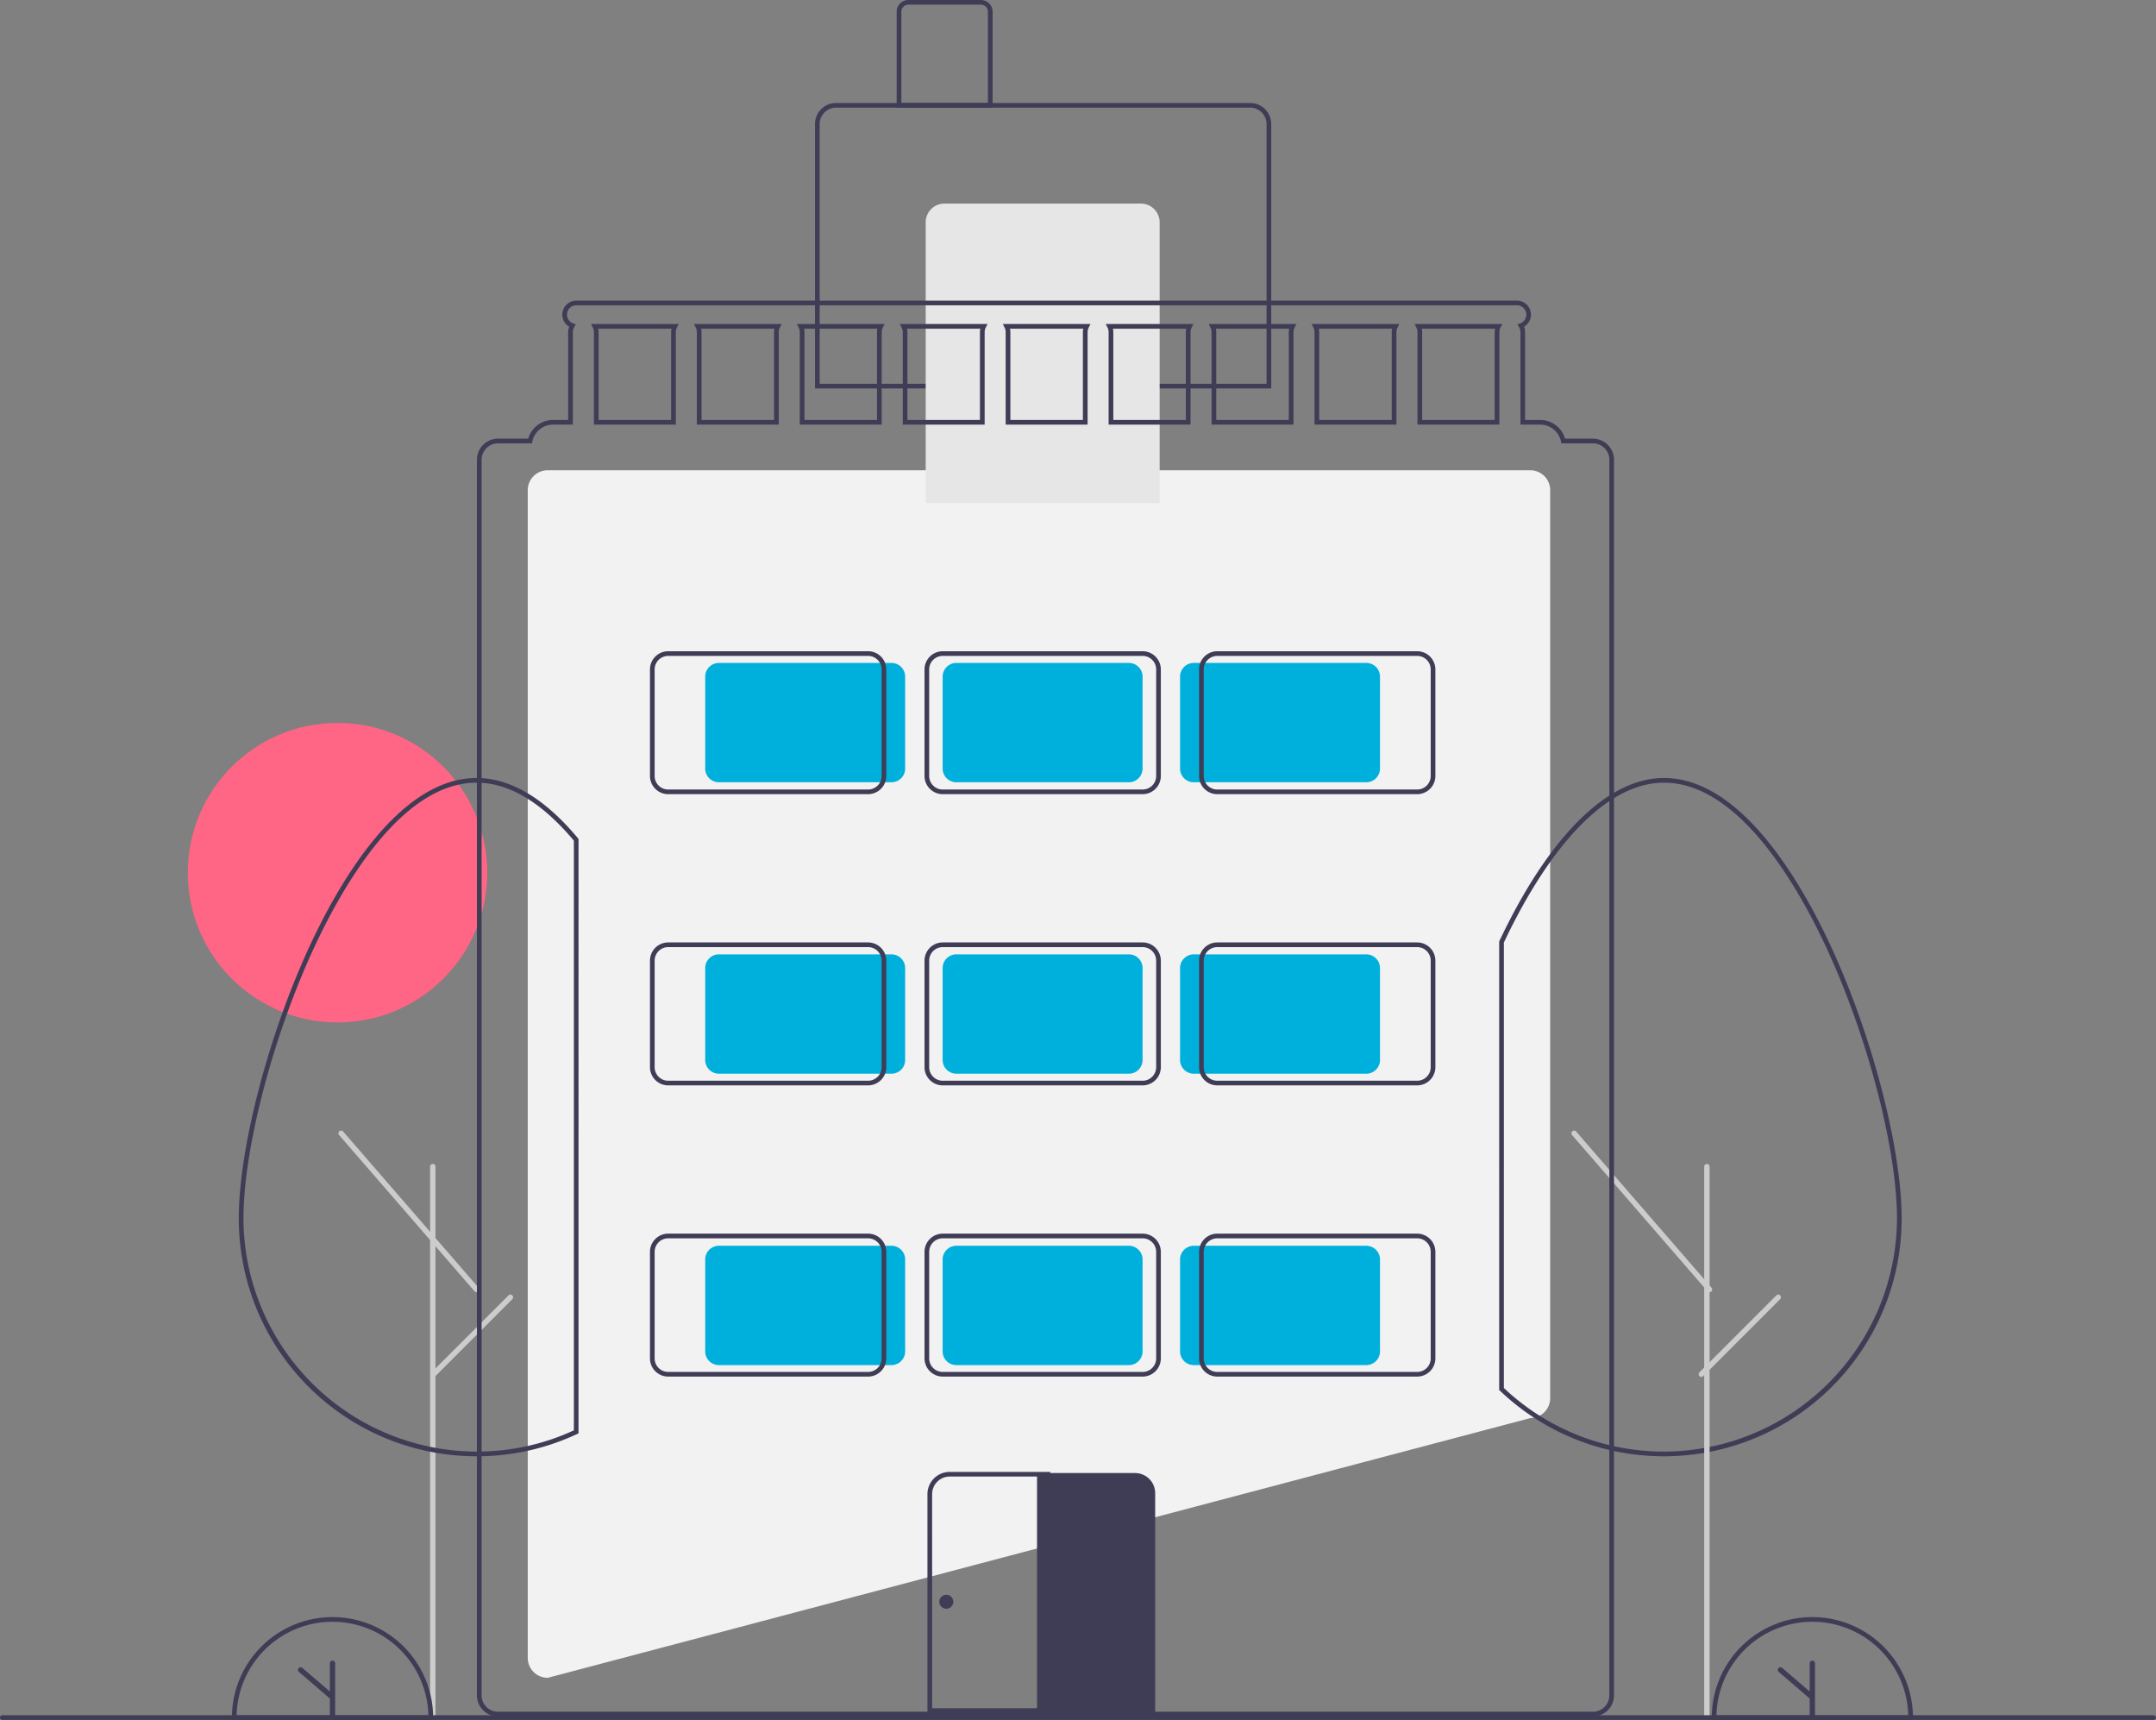 <svg id="undraw_building_re_xfcm_2_" data-name="undraw_building_re_xfcm (2)" xmlns="http://www.w3.org/2000/svg" width="572.645" height="456.762" viewBox="0 0 572.645 456.762">
  <rect x="0" y="0" width="572.645" height="456.762" fill="#808080" stroke="none"/>
  <circle id="Ellipse_148" data-name="Ellipse 148" cx="39.771" cy="39.771" r="39.771" transform="translate(49.883 191.967)" fill="#ff6584"/>
  <path id="Tracé_1604" data-name="Tracé 1604" d="M367.094,621.875h-.04a5.288,5.288,0,0,1-5.282-5.282V306.5a5.288,5.288,0,0,1,5.282-5.282h261a5.288,5.288,0,0,1,5.282,5.282V547.615a5.288,5.288,0,0,1-5.241,5.282Z" transform="translate(-221.598 -176.338)" fill="#f2f2f2"/>
  <path id="Tracé_1605" data-name="Tracé 1605" d="M606.95,184.533H485.772V114.311a5.6,5.6,0,0,1,5.593-5.593H601.357a5.6,5.6,0,0,1,5.593,5.593ZM487.015,183.29H605.707V114.311a4.355,4.355,0,0,0-4.35-4.35H491.365a4.355,4.355,0,0,0-4.35,4.35Z" transform="translate(-269.305 -81.375)" fill="#3f3d56"/>
  <path id="Tracé_1606" data-name="Tracé 1606" d="M443.243,87h52.2a4.971,4.971,0,0,1,4.971,4.971v74.571H438.272V91.971A4.971,4.971,0,0,1,443.243,87Z" transform="translate(-192.405 -32.936)" fill="#e6e6e6"/>
  <path id="Tracé_1607" data-name="Tracé 1607" d="M542.25,93.3H516.772V67.825a3.111,3.111,0,0,1,3.107-3.107h19.264a3.111,3.111,0,0,1,3.107,3.107Zm-24.236-1.243h22.993V67.825a1.866,1.866,0,0,0-1.864-1.864H519.879a1.866,1.866,0,0,0-1.864,1.864Z" transform="translate(-278.61 -64.718)" fill="#3f3d56"/>
  <path id="Tracé_1608" data-name="Tracé 1608" d="M868.026,603.833c-.248,0-.489,0-.737-.006a63.089,63.089,0,0,1-41.57-16.248q-.633-.576-1.256-1.168l-.192-.184v-119.1l.059-.126c.411-.872.829-1.732,1.246-2.591,12.926-26.243,28-40.693,42.45-40.693,20.836,0,37,28.582,44.774,45.619,10.816,23.691,18.37,53.048,18.37,71.39a63.122,63.122,0,0,1-62.422,63.1C868.516,603.833,868.268,603.833,868.026,603.833Zm-42.512-18.139c.344.325.692.646,1.04.963a61.851,61.851,0,0,0,40.758,15.927c.252.006.49,0,.731.006.225,0,.457,0,.682-.006a62.085,62.085,0,0,0,61.2-61.857c0-18.183-7.508-47.327-18.257-70.874-7.654-16.766-23.5-44.892-43.643-44.892-13.95,0-28.629,14.2-41.333,40-.394.811-.789,1.625-1.179,2.45Z" transform="translate(-426.08 -217.121)" fill="#3f3d56"/>
  <path id="Tracé_1609" data-name="Tracé 1609" d="M894.241,745.021a.715.715,0,0,1-.715-.715V598.352a.715.715,0,0,1,1.43,0V744.306a.715.715,0,0,1-.715.715Z" transform="translate(-440.881 -288.554)" fill="#ccc"/>
  <path id="Tracé_1610" data-name="Tracé 1610" d="M297.241,745.021a.715.715,0,0,1-.715-.715V598.352a.715.715,0,1,1,1.43,0V744.306a.715.715,0,0,1-.715.715Z" transform="translate(-182.291 -288.554)" fill="#ccc"/>
  <path id="Tracé_1611" data-name="Tracé 1611" d="M872.336,616.536a.713.713,0,0,1-.541-.246l-35.958-41.468a.715.715,0,1,1,1.081-.937l35.958,41.468a.715.715,0,0,1-.54,1.183Z" transform="translate(-418.28 -273.404)" fill="#ccc"/>
  <path id="Tracé_1612" data-name="Tracé 1612" d="M894.241,667.862a.715.715,0,0,1-.506-1.221l20.432-20.432a.715.715,0,0,1,1.011,1.011l-20.432,20.432A.712.712,0,0,1,894.241,667.862Z" transform="translate(-442.351 -302.234)" fill="#ccc"/>
  <path id="Tracé_1613" data-name="Tracé 1613" d="M968.565,818.624H915.119V818a26.723,26.723,0,0,1,53.446,0Zm-52.2-1.243h50.945a25.48,25.48,0,0,0-50.945,0Z" transform="translate(-460.472 -361.862)" fill="#3f3d56"/>
  <path id="Tracé_1614" data-name="Tracé 1614" d="M952.534,809.875a.706.706,0,0,0-.705.706v7.494l-7.3-6.266a.705.705,0,1,0-.919,1.071l8.219,7.055v4.4a.706.706,0,1,0,1.411,0V810.58a.705.705,0,0,0-.705-.705Z" transform="translate(-471.165 -368.901)" fill="#3f3d56"/>
  <path id="Tracé_1615" data-name="Tracé 1615" d="M247.565,818.624H194.119V818a26.723,26.723,0,0,1,53.446,0Zm-52.2-1.243h50.945a25.48,25.48,0,0,0-50.945,0Z" transform="translate(-132.524 -361.862)" fill="#3f3d56"/>
  <path id="Tracé_1616" data-name="Tracé 1616" d="M231.534,809.875a.706.706,0,0,0-.705.705v7.494l-7.3-6.266a.705.705,0,1,0-.919,1.071l8.219,7.055v4.4a.705.705,0,1,0,1.411,0V810.58a.706.706,0,0,0-.705-.705Z" transform="translate(-143.216 -368.901)" fill="#3f3d56"/>
  <path id="Tracé_1617" data-name="Tracé 1617" d="M260.211,603.833c-.248,0-.489,0-.737-.006a63.126,63.126,0,0,1-62.413-63.1c0-18.343,7.554-47.7,18.37-71.39,7.778-17.037,23.939-45.619,44.779-45.619,8.584,0,17.227,4.893,25.691,14.542.42.476.84.966,1.255,1.468l.142.172V597.735l-.35.17c-.418.2-.843.393-1.267.576a62.52,62.52,0,0,1-24.749,5.346C260.7,603.833,260.453,603.833,260.211,603.833Zm0-178.872c-20.145,0-35.994,28.126-43.649,44.892-10.75,23.546-18.258,52.69-18.258,70.874A62.091,62.091,0,0,0,259.5,602.584c.251.006.486.008.73.006.226,0,.457,0,.682-.006a61.307,61.307,0,0,0,24.274-5.242c.293-.127.584-.256.873-.39v-156.6c-.36-.432-.724-.854-1.087-1.267C276.751,429.711,268.421,424.961,260.211,424.961Z" transform="translate(-133.638 -217.121)" fill="#3f3d56"/>
  <path id="Tracé_1618" data-name="Tracé 1618" d="M276.336,616.536a.713.713,0,0,1-.541-.246l-35.958-41.468a.715.715,0,1,1,1.08-.937l35.958,41.468a.715.715,0,0,1-.54,1.183Z" transform="translate(-149.765 -273.404)" fill="#ccc"/>
  <path id="Tracé_1619" data-name="Tracé 1619" d="M298.241,667.862a.715.715,0,0,1-.505-1.221l20.432-20.432a.715.715,0,0,1,1.011,1.011l-20.432,20.432A.712.712,0,0,1,298.241,667.862Z" transform="translate(-183.097 -302.234)" fill="#ccc"/>
  <path id="Tracé_1620" data-name="Tracé 1620" d="M370.572,234.933l.46.907a2.749,2.749,0,0,1,.311,1.268v24.546h21.75V237.108a2.749,2.749,0,0,1,.311-1.268l.46-.907Zm21.278,2.175v23.3H372.586v-23.3a3.9,3.9,0,0,0-.112-.932h19.488a3.9,3.9,0,0,0-.112.932Zm6.065-2.175.46.907a2.747,2.747,0,0,1,.311,1.268v24.546h21.75V237.108a2.749,2.749,0,0,1,.311-1.268l.46-.907Zm21.278,2.175v23.3H399.929v-23.3a3.9,3.9,0,0,0-.112-.932h19.488a3.9,3.9,0,0,0-.112.932Zm6.065-2.175.46.907a2.75,2.75,0,0,1,.311,1.268v24.546h21.75V237.108a2.749,2.749,0,0,1,.311-1.268l.46-.907Zm21.278,2.175v23.3H427.272v-23.3a3.9,3.9,0,0,0-.112-.932h19.488a3.9,3.9,0,0,0-.112.932Zm6.065-2.175.46.907a2.749,2.749,0,0,1,.311,1.268v24.546h21.75V237.108a2.749,2.749,0,0,1,.311-1.268l.46-.907Zm21.278,2.175v23.3H454.615v-23.3a3.9,3.9,0,0,0-.112-.932h19.488a3.9,3.9,0,0,0-.112.932Zm6.065-2.175.46.907a2.749,2.749,0,0,1,.311,1.268v24.546h21.75V237.108a2.749,2.749,0,0,1,.311-1.268l.46-.907Zm21.278,2.175v23.3H481.957v-23.3a3.9,3.9,0,0,0-.112-.932h19.488a3.9,3.9,0,0,0-.112.932Zm6.065-2.175.46.907a2.748,2.748,0,0,1,.311,1.268v24.546h21.75V237.108a2.748,2.748,0,0,1,.311-1.268l.46-.907Zm21.278,2.175v23.3H509.3v-23.3a3.9,3.9,0,0,0-.112-.932h19.488a3.9,3.9,0,0,0-.112.932Zm6.065-2.175.46.907a2.747,2.747,0,0,1,.311,1.268v24.546h21.75V237.108a2.749,2.749,0,0,1,.311-1.268l.46-.907Zm21.278,2.175v23.3H536.643v-23.3a3.9,3.9,0,0,0-.112-.932h19.488a3.9,3.9,0,0,0-.112.932Zm6.065-2.175.46.907a2.75,2.75,0,0,1,.311,1.268v24.546h21.75V237.108a2.749,2.749,0,0,1,.311-1.268l.46-.907Zm21.278,2.175v23.3H563.986v-23.3a3.9,3.9,0,0,0-.112-.932h19.488a3.9,3.9,0,0,0-.112.932Zm6.065-2.175.46.907a2.75,2.75,0,0,1,.311,1.268v24.546h21.75V237.108a2.749,2.749,0,0,1,.311-1.268l.46-.907Zm21.278,2.175v23.3H591.329v-23.3a3.9,3.9,0,0,0-.112-.932H610.7a3.9,3.9,0,0,0-.112.932Zm-21.278-2.175.46.907a2.75,2.75,0,0,1,.311,1.268v24.546h21.75V237.108a2.749,2.749,0,0,1,.311-1.268l.46-.907Zm21.278,2.175v23.3H591.329v-23.3a3.9,3.9,0,0,0-.112-.932H610.7a3.9,3.9,0,0,0-.112.932Zm-48.621-2.175.46.907a2.75,2.75,0,0,1,.311,1.268v24.546h21.75V237.108a2.749,2.749,0,0,1,.311-1.268l.46-.907Zm21.278,2.175v23.3H563.986v-23.3a3.9,3.9,0,0,0-.112-.932h19.488a3.9,3.9,0,0,0-.112.932Zm-48.621-2.175.46.907a2.747,2.747,0,0,1,.311,1.268v24.546h21.75V237.108a2.749,2.749,0,0,1,.311-1.268l.46-.907Zm21.278,2.175v23.3H536.643v-23.3a3.9,3.9,0,0,0-.112-.932h19.488a3.9,3.9,0,0,0-.112.932Zm-48.621-2.175.46.907a2.748,2.748,0,0,1,.311,1.268v24.546h21.75V237.108a2.748,2.748,0,0,1,.311-1.268l.46-.907Zm21.278,2.175v23.3H509.3v-23.3a3.9,3.9,0,0,0-.112-.932h19.488a3.9,3.9,0,0,0-.112.932Zm-48.621-2.175.46.907a2.749,2.749,0,0,1,.311,1.268v24.546h21.75V237.108a2.749,2.749,0,0,1,.311-1.268l.46-.907Zm21.278,2.175v23.3H481.957v-23.3a3.9,3.9,0,0,0-.112-.932h19.488a3.9,3.9,0,0,0-.112.932ZM452.6,234.933l.46.907a2.749,2.749,0,0,1,.311,1.268v24.546h21.75V237.108a2.749,2.749,0,0,1,.311-1.268l.46-.907Zm21.278,2.175v23.3H454.615v-23.3a3.9,3.9,0,0,0-.112-.932h19.488a3.9,3.9,0,0,0-.112.932Zm-48.621-2.175.46.907a2.75,2.75,0,0,1,.311,1.268v24.546h21.75V237.108a2.749,2.749,0,0,1,.311-1.268l.46-.907Zm21.278,2.175v23.3H427.272v-23.3a3.9,3.9,0,0,0-.112-.932h19.488a3.9,3.9,0,0,0-.112.932Zm-48.621-2.175.46.907a2.747,2.747,0,0,1,.311,1.268v24.546h21.75V237.108a2.749,2.749,0,0,1,.311-1.268l.46-.907Zm21.278,2.175v23.3H399.929v-23.3a3.9,3.9,0,0,0-.112-.932h19.488a3.9,3.9,0,0,0-.112.932Zm-48.621-2.175.46.907a2.749,2.749,0,0,1,.311,1.268v24.546h21.75V237.108a2.749,2.749,0,0,1,.311-1.268l.46-.907Zm21.278,2.175v23.3H372.586v-23.3a3.9,3.9,0,0,0-.112-.932h19.488a3.9,3.9,0,0,0-.112.932Zm197.465-2.175.46.907a2.75,2.75,0,0,1,.311,1.268v24.546h21.75V237.108a2.749,2.749,0,0,1,.311-1.268l.46-.907Zm21.278,2.175v23.3H591.329v-23.3a3.9,3.9,0,0,0-.112-.932H610.7a3.9,3.9,0,0,0-.112.932Zm-48.621-2.175.46.907a2.75,2.75,0,0,1,.311,1.268v24.546h21.75V237.108a2.749,2.749,0,0,1,.311-1.268l.46-.907Zm21.278,2.175v23.3H563.986v-23.3a3.9,3.9,0,0,0-.112-.932h19.488a3.9,3.9,0,0,0-.112.932Zm-48.621-2.175.46.907a2.747,2.747,0,0,1,.311,1.268v24.546h21.75V237.108a2.749,2.749,0,0,1,.311-1.268l.46-.907Zm21.278,2.175v23.3H536.643v-23.3a3.9,3.9,0,0,0-.112-.932h19.488a3.9,3.9,0,0,0-.112.932Zm-48.621-2.175.46.907a2.748,2.748,0,0,1,.311,1.268v24.546h21.75V237.108a2.748,2.748,0,0,1,.311-1.268l.46-.907Zm21.278,2.175v23.3H509.3v-23.3a3.9,3.9,0,0,0-.112-.932h19.488a3.9,3.9,0,0,0-.112.932Zm-48.621-2.175.46.907a2.749,2.749,0,0,1,.311,1.268v24.546h21.75V237.108a2.749,2.749,0,0,1,.311-1.268l.46-.907Zm21.278,2.175v23.3H481.957v-23.3a3.9,3.9,0,0,0-.112-.932h19.488a3.9,3.9,0,0,0-.112.932ZM452.6,234.933l.46.907a2.749,2.749,0,0,1,.311,1.268v24.546h21.75V237.108a2.749,2.749,0,0,1,.311-1.268l.46-.907Zm21.278,2.175v23.3H454.615v-23.3a3.9,3.9,0,0,0-.112-.932h19.488a3.9,3.9,0,0,0-.112.932Zm-48.621-2.175.46.907a2.75,2.75,0,0,1,.311,1.268v24.546h21.75V237.108a2.749,2.749,0,0,1,.311-1.268l.46-.907Zm21.278,2.175v23.3H427.272v-23.3a3.9,3.9,0,0,0-.112-.932h19.488a3.9,3.9,0,0,0-.112.932Zm-48.621-2.175.46.907a2.747,2.747,0,0,1,.311,1.268v24.546h21.75V237.108a2.749,2.749,0,0,1,.311-1.268l.46-.907Zm21.278,2.175v23.3H399.929v-23.3a3.9,3.9,0,0,0-.112-.932h19.488a3.9,3.9,0,0,0-.112.932Zm-48.621-2.175.46.907a2.749,2.749,0,0,1,.311,1.268v24.546h21.75V237.108a2.749,2.749,0,0,1,.311-1.268l.46-.907Zm21.278,2.175v23.3H372.586v-23.3a3.9,3.9,0,0,0-.112-.932h19.488a3.9,3.9,0,0,0-.112.932Zm197.465-2.175.46.907a2.75,2.75,0,0,1,.311,1.268v24.546h21.75V237.108a2.749,2.749,0,0,1,.311-1.268l.46-.907Zm21.278,2.175v23.3H591.329v-23.3a3.9,3.9,0,0,0-.112-.932H610.7a3.9,3.9,0,0,0-.112.932Zm-48.621-2.175.46.907a2.75,2.75,0,0,1,.311,1.268v24.546h21.75V237.108a2.749,2.749,0,0,1,.311-1.268l.46-.907Zm21.278,2.175v23.3H563.986v-23.3a3.9,3.9,0,0,0-.112-.932h19.488a3.9,3.9,0,0,0-.112.932Zm-48.621-2.175.46.907a2.747,2.747,0,0,1,.311,1.268v24.546h21.75V237.108a2.749,2.749,0,0,1,.311-1.268l.46-.907Zm21.278,2.175v23.3H536.643v-23.3a3.9,3.9,0,0,0-.112-.932h19.488a3.9,3.9,0,0,0-.112.932Zm-48.621-2.175.46.907a2.748,2.748,0,0,1,.311,1.268v24.546h21.75V237.108a2.748,2.748,0,0,1,.311-1.268l.46-.907Zm21.278,2.175v23.3H509.3v-23.3a3.9,3.9,0,0,0-.112-.932h19.488a3.9,3.9,0,0,0-.112.932Zm-48.621-2.175.46.907a2.749,2.749,0,0,1,.311,1.268v24.546h21.75V237.108a2.749,2.749,0,0,1,.311-1.268l.46-.907Zm21.278,2.175v23.3H481.957v-23.3a3.9,3.9,0,0,0-.112-.932h19.488a3.9,3.9,0,0,0-.112.932ZM452.6,234.933l.46.907a2.749,2.749,0,0,1,.311,1.268v24.546h21.75V237.108a2.749,2.749,0,0,1,.311-1.268l.46-.907Zm21.278,2.175v23.3H454.615v-23.3a3.9,3.9,0,0,0-.112-.932h19.488a3.9,3.9,0,0,0-.112.932Zm-48.621-2.175.46.907a2.75,2.75,0,0,1,.311,1.268v24.546h21.75V237.108a2.749,2.749,0,0,1,.311-1.268l.46-.907Zm21.278,2.175v23.3H427.272v-23.3a3.9,3.9,0,0,0-.112-.932h19.488a3.9,3.9,0,0,0-.112.932Zm-48.621-2.175.46.907a2.747,2.747,0,0,1,.311,1.268v24.546h21.75V237.108a2.749,2.749,0,0,1,.311-1.268l.46-.907Zm21.278,2.175v23.3H399.929v-23.3a3.9,3.9,0,0,0-.112-.932h19.488a3.9,3.9,0,0,0-.112.932Zm-48.621-2.175.46.907a2.749,2.749,0,0,1,.311,1.268v24.546h21.75V237.108a2.749,2.749,0,0,1,.311-1.268l.46-.907Zm21.278,2.175v23.3H372.586v-23.3a3.9,3.9,0,0,0-.112-.932h19.488a3.9,3.9,0,0,0-.112.932Zm197.465-2.175.46.907a2.75,2.75,0,0,1,.311,1.268v24.546h21.75V237.108a2.749,2.749,0,0,1,.311-1.268l.46-.907Zm21.278,2.175v23.3H591.329v-23.3a3.9,3.9,0,0,0-.112-.932H610.7a3.9,3.9,0,0,0-.112.932Zm-48.621-2.175.46.907a2.75,2.75,0,0,1,.311,1.268v24.546h21.75V237.108a2.749,2.749,0,0,1,.311-1.268l.46-.907Zm21.278,2.175v23.3H563.986v-23.3a3.9,3.9,0,0,0-.112-.932h19.488a3.9,3.9,0,0,0-.112.932Zm-48.621-2.175.46.907a2.747,2.747,0,0,1,.311,1.268v24.546h21.75V237.108a2.749,2.749,0,0,1,.311-1.268l.46-.907Zm21.278,2.175v23.3H536.643v-23.3a3.9,3.9,0,0,0-.112-.932h19.488a3.9,3.9,0,0,0-.112.932Zm-48.621-2.175.46.907a2.748,2.748,0,0,1,.311,1.268v24.546h21.75V237.108a2.748,2.748,0,0,1,.311-1.268l.46-.907Zm21.278,2.175v23.3H509.3v-23.3a3.9,3.9,0,0,0-.112-.932h19.488a3.9,3.9,0,0,0-.112.932Zm-48.621-2.175.46.907a2.749,2.749,0,0,1,.311,1.268v24.546h21.75V237.108a2.749,2.749,0,0,1,.311-1.268l.46-.907Zm21.278,2.175v23.3H481.957v-23.3a3.9,3.9,0,0,0-.112-.932h19.488a3.9,3.9,0,0,0-.112.932ZM452.6,234.933l.46.907a2.749,2.749,0,0,1,.311,1.268v24.546h21.75V237.108a2.749,2.749,0,0,1,.311-1.268l.46-.907Zm21.278,2.175v23.3H454.615v-23.3a3.9,3.9,0,0,0-.112-.932h19.488a3.9,3.9,0,0,0-.112.932Zm-48.621-2.175.46.907a2.75,2.75,0,0,1,.311,1.268v24.546h21.75V237.108a2.749,2.749,0,0,1,.311-1.268l.46-.907Zm21.278,2.175v23.3H427.272v-23.3a3.9,3.9,0,0,0-.112-.932h19.488a3.9,3.9,0,0,0-.112.932Zm-48.621-2.175.46.907a2.747,2.747,0,0,1,.311,1.268v24.546h21.75V237.108a2.749,2.749,0,0,1,.311-1.268l.46-.907Zm21.278,2.175v23.3H399.929v-23.3a3.9,3.9,0,0,0-.112-.932h19.488a3.9,3.9,0,0,0-.112.932Zm-48.621-2.175.46.907a2.749,2.749,0,0,1,.311,1.268v24.546h21.75V237.108a2.749,2.749,0,0,1,.311-1.268l.46-.907Zm21.278,2.175v23.3H372.586v-23.3a3.9,3.9,0,0,0-.112-.932h19.488a3.9,3.9,0,0,0-.112.932Zm197.465-2.175.46.907a2.75,2.75,0,0,1,.311,1.268v24.546h21.75V237.108a2.749,2.749,0,0,1,.311-1.268l.46-.907Zm21.278,2.175v23.3H591.329v-23.3a3.9,3.9,0,0,0-.112-.932H610.7a3.9,3.9,0,0,0-.112.932Zm-48.161-1.268a2.75,2.75,0,0,1,.311,1.268v24.546h21.75V237.108a2.749,2.749,0,0,1,.311-1.268l.46-.907H561.972Zm20.93.336a3.9,3.9,0,0,0-.112.932v23.3H563.986v-23.3a3.9,3.9,0,0,0-.112-.932Zm-48.273-.336a2.747,2.747,0,0,1,.311,1.268v24.546h21.75V237.108a2.749,2.749,0,0,1,.311-1.268l.46-.907H534.629Zm20.93.336a3.9,3.9,0,0,0-.112.932v23.3H536.643v-23.3a3.9,3.9,0,0,0-.112-.932Zm-48.273-.336a2.748,2.748,0,0,1,.311,1.268v24.546h21.75V237.108a2.748,2.748,0,0,1,.311-1.268l.46-.907H507.287Zm20.93.336a3.9,3.9,0,0,0-.112.932v23.3H509.3v-23.3a3.9,3.9,0,0,0-.112-.932ZM480.4,235.84a2.749,2.749,0,0,1,.311,1.268v24.546h21.75V237.108a2.749,2.749,0,0,1,.311-1.268l.46-.907H479.944Zm20.93.336a3.9,3.9,0,0,0-.112.932v23.3H481.957v-23.3a3.9,3.9,0,0,0-.112-.932Zm-48.273-.336a2.749,2.749,0,0,1,.311,1.268v24.546h21.75V237.108a2.749,2.749,0,0,1,.311-1.268l.46-.907H452.6Zm20.93.336a3.9,3.9,0,0,0-.112.932v23.3H454.615v-23.3a3.9,3.9,0,0,0-.112-.932Zm-48.273-.336a2.75,2.75,0,0,1,.311,1.268v24.546h21.75V237.108a2.749,2.749,0,0,1,.311-1.268l.46-.907H425.258Zm20.93.336a3.9,3.9,0,0,0-.112.932v23.3H427.272v-23.3a3.9,3.9,0,0,0-.112-.932Zm-48.273-.336a2.747,2.747,0,0,1,.311,1.268v24.546h21.75V237.108a2.749,2.749,0,0,1,.311-1.268l.46-.907H397.915Zm20.93.336a3.9,3.9,0,0,0-.112.932v23.3H399.929v-23.3a3.9,3.9,0,0,0-.112-.932Zm-48.273-.336a2.749,2.749,0,0,1,.311,1.268v24.546h21.75V237.108a2.749,2.749,0,0,1,.311-1.268l.46-.907H370.572Zm20.93.336a3.9,3.9,0,0,0-.112.932v23.3H372.586v-23.3a3.9,3.9,0,0,0-.112-.932Zm197.813-.336a2.75,2.75,0,0,1,.311,1.268v24.546h21.75V237.108a2.749,2.749,0,0,1,.311-1.268l.46-.907H589.315Zm20.93.336a3.9,3.9,0,0,0-.112.932v23.3H591.329v-23.3a3.9,3.9,0,0,0-.112-.932Zm-48.273-.336a2.75,2.75,0,0,1,.311,1.268v24.546h21.75V237.108a2.749,2.749,0,0,1,.311-1.268l.46-.907H561.972Zm20.93.336a3.9,3.9,0,0,0-.112.932v23.3H563.986v-23.3a3.9,3.9,0,0,0-.112-.932Zm-48.273-.336a2.747,2.747,0,0,1,.311,1.268v24.546h21.75V237.108a2.749,2.749,0,0,1,.311-1.268l.46-.907H534.629Zm20.93.336a3.9,3.9,0,0,0-.112.932v23.3H536.643v-23.3a3.9,3.9,0,0,0-.112-.932Zm-48.273-.336a2.748,2.748,0,0,1,.311,1.268v24.546h21.75V237.108a2.748,2.748,0,0,1,.311-1.268l.46-.907H507.287Zm20.93.336a3.9,3.9,0,0,0-.112.932v23.3H509.3v-23.3a3.9,3.9,0,0,0-.112-.932ZM480.4,235.84a2.749,2.749,0,0,1,.311,1.268v24.546h21.75V237.108a2.749,2.749,0,0,1,.311-1.268l.46-.907H479.944Zm20.93.336a3.9,3.9,0,0,0-.112.932v23.3H481.957v-23.3a3.9,3.9,0,0,0-.112-.932Zm-48.273-.336a2.749,2.749,0,0,1,.311,1.268v24.546h21.75V237.108a2.749,2.749,0,0,1,.311-1.268l.46-.907H452.6Zm20.93.336a3.9,3.9,0,0,0-.112.932v23.3H454.615v-23.3a3.9,3.9,0,0,0-.112-.932Zm-48.273-.336a2.75,2.75,0,0,1,.311,1.268v24.546h21.75V237.108a2.749,2.749,0,0,1,.311-1.268l.46-.907H425.258Zm20.93.336a3.9,3.9,0,0,0-.112.932v23.3H427.272v-23.3a3.9,3.9,0,0,0-.112-.932Zm-48.273-.336a2.747,2.747,0,0,1,.311,1.268v24.546h21.75V237.108a2.749,2.749,0,0,1,.311-1.268l.46-.907H397.915Zm20.93.336a3.9,3.9,0,0,0-.112.932v23.3H399.929v-23.3a3.9,3.9,0,0,0-.112-.932Zm-48.273-.336a2.749,2.749,0,0,1,.311,1.268v24.546h21.75V237.108a2.749,2.749,0,0,1,.311-1.268l.46-.907H370.572Zm20.93.336a3.9,3.9,0,0,0-.112.932v23.3H372.586v-23.3a3.9,3.9,0,0,0-.112-.932Zm244.731,29.207h-7.407a6.855,6.855,0,0,0-6.575-4.971h-4.039v-23.3a3.885,3.885,0,0,0-.28-1.46,3.722,3.722,0,0,0-1.9-6.929H366.682a3.722,3.722,0,0,0-1.9,6.929,3.885,3.885,0,0,0-.28,1.46v23.3h-4.039a6.855,6.855,0,0,0-6.575,4.971h-8.029a5.6,5.6,0,0,0-5.593,5.593V599.09a5.6,5.6,0,0,0,5.593,5.593H636.693a5.6,5.6,0,0,0,5.593-5.593V270.975a5.6,5.6,0,0,0-5.593-5.593Zm4.35,333.707a4.353,4.353,0,0,1-2.84,4.077,4.177,4.177,0,0,1-1.51.273H345.865a4.178,4.178,0,0,1-1.51-.273,4.353,4.353,0,0,1-2.84-4.077V270.975a4.355,4.355,0,0,1,4.35-4.35h9.023l.1-.5a5.613,5.613,0,0,1,5.481-4.474h5.282V237.108a2.793,2.793,0,0,1,.4-1.436l.385-.64-.7-.261a2.479,2.479,0,0,1,.851-4.81H616.5a2.479,2.479,0,0,1,.851,4.81l-.7.261.385.64a2.79,2.79,0,0,1,.4,1.436v24.546h5.282a5.612,5.612,0,0,1,5.481,4.474l.1.5h8.4a4.355,4.355,0,0,1,4.35,4.35ZM370.572,234.933l.46.907a2.749,2.749,0,0,1,.311,1.268v24.546h21.75V237.108a2.749,2.749,0,0,1,.311-1.268l.46-.907Zm21.278,2.175v23.3H372.586v-23.3a3.9,3.9,0,0,0-.112-.932h19.488a3.9,3.9,0,0,0-.112.932Zm6.065-2.175.46.907a2.747,2.747,0,0,1,.311,1.268v24.546h21.75V237.108a2.749,2.749,0,0,1,.311-1.268l.46-.907Zm21.278,2.175v23.3H399.929v-23.3a3.9,3.9,0,0,0-.112-.932h19.488a3.9,3.9,0,0,0-.112.932Zm6.065-2.175.46.907a2.75,2.75,0,0,1,.311,1.268v24.546h21.75V237.108a2.749,2.749,0,0,1,.311-1.268l.46-.907Zm21.278,2.175v23.3H427.272v-23.3a3.9,3.9,0,0,0-.112-.932h19.488a3.9,3.9,0,0,0-.112.932Zm6.065-2.175.46.907a2.749,2.749,0,0,1,.311,1.268v24.546h21.75V237.108a2.749,2.749,0,0,1,.311-1.268l.46-.907Zm21.278,2.175v23.3H454.615v-23.3a3.9,3.9,0,0,0-.112-.932h19.488a3.9,3.9,0,0,0-.112.932Zm6.065-2.175.46.907a2.749,2.749,0,0,1,.311,1.268v24.546h21.75V237.108a2.749,2.749,0,0,1,.311-1.268l.46-.907Zm21.278,2.175v23.3H481.957v-23.3a3.9,3.9,0,0,0-.112-.932h19.488a3.9,3.9,0,0,0-.112.932Zm6.065-2.175.46.907a2.748,2.748,0,0,1,.311,1.268v24.546h21.75V237.108a2.748,2.748,0,0,1,.311-1.268l.46-.907Zm21.278,2.175v23.3H509.3v-23.3a3.9,3.9,0,0,0-.112-.932h19.488a3.9,3.9,0,0,0-.112.932Zm6.065-2.175.46.907a2.747,2.747,0,0,1,.311,1.268v24.546h21.75V237.108a2.749,2.749,0,0,1,.311-1.268l.46-.907Zm21.278,2.175v23.3H536.643v-23.3a3.9,3.9,0,0,0-.112-.932h19.488a3.9,3.9,0,0,0-.112.932Zm6.065-2.175.46.907a2.75,2.75,0,0,1,.311,1.268v24.546h21.75V237.108a2.749,2.749,0,0,1,.311-1.268l.46-.907Zm21.278,2.175v23.3H563.986v-23.3a3.9,3.9,0,0,0-.112-.932h19.488a3.9,3.9,0,0,0-.112.932Zm6.065-2.175.46.907a2.75,2.75,0,0,1,.311,1.268v24.546h21.75V237.108a2.749,2.749,0,0,1,.311-1.268l.46-.907Zm21.278,2.175v23.3H591.329v-23.3a3.9,3.9,0,0,0-.112-.932H610.7a3.9,3.9,0,0,0-.112.932Zm-240.021-2.175.46.907a2.749,2.749,0,0,1,.311,1.268v24.546h21.75V237.108a2.749,2.749,0,0,1,.311-1.268l.46-.907Zm21.278,2.175v23.3H372.586v-23.3a3.9,3.9,0,0,0-.112-.932h19.488a3.9,3.9,0,0,0-.112.932Zm6.065-2.175.46.907a2.747,2.747,0,0,1,.311,1.268v24.546h21.75V237.108a2.749,2.749,0,0,1,.311-1.268l.46-.907Zm21.278,2.175v23.3H399.929v-23.3a3.9,3.9,0,0,0-.112-.932h19.488a3.9,3.9,0,0,0-.112.932Zm6.065-2.175.46.907a2.75,2.75,0,0,1,.311,1.268v24.546h21.75V237.108a2.749,2.749,0,0,1,.311-1.268l.46-.907Zm21.278,2.175v23.3H427.272v-23.3a3.9,3.9,0,0,0-.112-.932h19.488a3.9,3.9,0,0,0-.112.932Zm6.065-2.175.46.907a2.749,2.749,0,0,1,.311,1.268v24.546h21.75V237.108a2.749,2.749,0,0,1,.311-1.268l.46-.907Zm21.278,2.175v23.3H454.615v-23.3a3.9,3.9,0,0,0-.112-.932h19.488a3.9,3.9,0,0,0-.112.932Zm6.065-2.175.46.907a2.749,2.749,0,0,1,.311,1.268v24.546h21.75V237.108a2.749,2.749,0,0,1,.311-1.268l.46-.907Zm21.278,2.175v23.3H481.957v-23.3a3.9,3.9,0,0,0-.112-.932h19.488a3.9,3.9,0,0,0-.112.932Zm6.065-2.175.46.907a2.748,2.748,0,0,1,.311,1.268v24.546h21.75V237.108a2.748,2.748,0,0,1,.311-1.268l.46-.907Zm21.278,2.175v23.3H509.3v-23.3a3.9,3.9,0,0,0-.112-.932h19.488a3.9,3.9,0,0,0-.112.932Zm6.065-2.175.46.907a2.747,2.747,0,0,1,.311,1.268v24.546h21.75V237.108a2.749,2.749,0,0,1,.311-1.268l.46-.907Zm21.278,2.175v23.3H536.643v-23.3a3.9,3.9,0,0,0-.112-.932h19.488a3.9,3.9,0,0,0-.112.932Zm6.065-2.175.46.907a2.75,2.75,0,0,1,.311,1.268v24.546h21.75V237.108a2.749,2.749,0,0,1,.311-1.268l.46-.907Zm21.278,2.175v23.3H563.986v-23.3a3.9,3.9,0,0,0-.112-.932h19.488a3.9,3.9,0,0,0-.112.932Zm6.065-2.175.46.907a2.75,2.75,0,0,1,.311,1.268v24.546h21.75V237.108a2.749,2.749,0,0,1,.311-1.268l.46-.907Zm21.278,2.175v23.3H591.329v-23.3a3.9,3.9,0,0,0-.112-.932H610.7a3.9,3.9,0,0,0-.112.932Zm-240.021-2.175.46.907a2.749,2.749,0,0,1,.311,1.268v24.546h21.75V237.108a2.749,2.749,0,0,1,.311-1.268l.46-.907Zm21.278,2.175v23.3H372.586v-23.3a3.9,3.9,0,0,0-.112-.932h19.488a3.9,3.9,0,0,0-.112.932Zm6.065-2.175.46.907a2.747,2.747,0,0,1,.311,1.268v24.546h21.75V237.108a2.749,2.749,0,0,1,.311-1.268l.46-.907Zm21.278,2.175v23.3H399.929v-23.3a3.9,3.9,0,0,0-.112-.932h19.488a3.9,3.9,0,0,0-.112.932Zm6.065-2.175.46.907a2.75,2.75,0,0,1,.311,1.268v24.546h21.75V237.108a2.749,2.749,0,0,1,.311-1.268l.46-.907Zm21.278,2.175v23.3H427.272v-23.3a3.9,3.9,0,0,0-.112-.932h19.488a3.9,3.9,0,0,0-.112.932Zm6.065-2.175.46.907a2.749,2.749,0,0,1,.311,1.268v24.546h21.75V237.108a2.749,2.749,0,0,1,.311-1.268l.46-.907Zm21.278,2.175v23.3H454.615v-23.3a3.9,3.9,0,0,0-.112-.932h19.488a3.9,3.9,0,0,0-.112.932Zm6.065-2.175.46.907a2.749,2.749,0,0,1,.311,1.268v24.546h21.75V237.108a2.749,2.749,0,0,1,.311-1.268l.46-.907Zm21.278,2.175v23.3H481.957v-23.3a3.9,3.9,0,0,0-.112-.932h19.488a3.9,3.9,0,0,0-.112.932Zm6.065-2.175.46.907a2.748,2.748,0,0,1,.311,1.268v24.546h21.75V237.108a2.748,2.748,0,0,1,.311-1.268l.46-.907Zm21.278,2.175v23.3H509.3v-23.3a3.9,3.9,0,0,0-.112-.932h19.488a3.9,3.9,0,0,0-.112.932Zm6.065-2.175.46.907a2.747,2.747,0,0,1,.311,1.268v24.546h21.75V237.108a2.749,2.749,0,0,1,.311-1.268l.46-.907Zm21.278,2.175v23.3H536.643v-23.3a3.9,3.9,0,0,0-.112-.932h19.488a3.9,3.9,0,0,0-.112.932Zm6.065-2.175.46.907a2.75,2.75,0,0,1,.311,1.268v24.546h21.75V237.108a2.749,2.749,0,0,1,.311-1.268l.46-.907Zm21.278,2.175v23.3H563.986v-23.3a3.9,3.9,0,0,0-.112-.932h19.488a3.9,3.9,0,0,0-.112.932Zm6.065-2.175.46.907a2.75,2.75,0,0,1,.311,1.268v24.546h21.75V237.108a2.749,2.749,0,0,1,.311-1.268l.46-.907Zm21.278,2.175v23.3H591.329v-23.3a3.9,3.9,0,0,0-.112-.932H610.7a3.9,3.9,0,0,0-.112.932Zm-240.021-2.175.46.907a2.749,2.749,0,0,1,.311,1.268v24.546h21.75V237.108a2.749,2.749,0,0,1,.311-1.268l.46-.907Zm21.278,2.175v23.3H372.586v-23.3a3.9,3.9,0,0,0-.112-.932h19.488a3.9,3.9,0,0,0-.112.932Zm6.065-2.175.46.907a2.747,2.747,0,0,1,.311,1.268v24.546h21.75V237.108a2.749,2.749,0,0,1,.311-1.268l.46-.907Zm21.278,2.175v23.3H399.929v-23.3a3.9,3.9,0,0,0-.112-.932h19.488a3.9,3.9,0,0,0-.112.932Zm6.065-2.175.46.907a2.75,2.75,0,0,1,.311,1.268v24.546h21.75V237.108a2.749,2.749,0,0,1,.311-1.268l.46-.907Zm21.278,2.175v23.3H427.272v-23.3a3.9,3.9,0,0,0-.112-.932h19.488a3.9,3.9,0,0,0-.112.932Zm6.065-2.175.46.907a2.749,2.749,0,0,1,.311,1.268v24.546h21.75V237.108a2.749,2.749,0,0,1,.311-1.268l.46-.907Zm21.278,2.175v23.3H454.615v-23.3a3.9,3.9,0,0,0-.112-.932h19.488a3.9,3.9,0,0,0-.112.932Zm6.065-2.175.46.907a2.749,2.749,0,0,1,.311,1.268v24.546h21.75V237.108a2.749,2.749,0,0,1,.311-1.268l.46-.907Zm21.278,2.175v23.3H481.957v-23.3a3.9,3.9,0,0,0-.112-.932h19.488a3.9,3.9,0,0,0-.112.932Zm6.065-2.175.46.907a2.748,2.748,0,0,1,.311,1.268v24.546h21.75V237.108a2.748,2.748,0,0,1,.311-1.268l.46-.907Zm21.278,2.175v23.3H509.3v-23.3a3.9,3.9,0,0,0-.112-.932h19.488a3.9,3.9,0,0,0-.112.932Zm6.065-2.175.46.907a2.747,2.747,0,0,1,.311,1.268v24.546h21.75V237.108a2.749,2.749,0,0,1,.311-1.268l.46-.907Zm21.278,2.175v23.3H536.643v-23.3a3.9,3.9,0,0,0-.112-.932h19.488a3.9,3.9,0,0,0-.112.932Zm6.065-2.175.46.907a2.75,2.75,0,0,1,.311,1.268v24.546h21.75V237.108a2.749,2.749,0,0,1,.311-1.268l.46-.907Zm21.278,2.175v23.3H563.986v-23.3a3.9,3.9,0,0,0-.112-.932h19.488a3.9,3.9,0,0,0-.112.932Zm6.065-2.175.46.907a2.75,2.75,0,0,1,.311,1.268v24.546h21.75V237.108a2.749,2.749,0,0,1,.311-1.268l.46-.907Zm21.278,2.175v23.3H591.329v-23.3a3.9,3.9,0,0,0-.112-.932H610.7a3.9,3.9,0,0,0-.112.932Z" transform="translate(-213.596 -148.892)" fill="#3f3d56"/>
  <path id="Tracé_1621" data-name="Tracé 1621" d="M477.789,394.411H431.963a3.645,3.645,0,0,1-3.64-3.64V366.359a3.644,3.644,0,0,1,3.64-3.64h45.826a3.644,3.644,0,0,1,3.64,3.64v24.412a3.645,3.645,0,0,1-3.64,3.64Z" transform="translate(-241.015 -186.68)" fill="#00b0dc"/>
  <path id="Tracé_1622" data-name="Tracé 1622" d="M590.008,394.411H544.182a3.645,3.645,0,0,1-3.64-3.64V366.359a3.645,3.645,0,0,1,3.64-3.64h45.826a3.644,3.644,0,0,1,3.64,3.64v24.412A3.644,3.644,0,0,1,590.008,394.411Z" transform="translate(-290.173 -186.68)" fill="#00b0dc"/>
  <path id="Tracé_1623" data-name="Tracé 1623" d="M702.228,394.411H656.4a3.644,3.644,0,0,1-3.64-3.64V366.359a3.645,3.645,0,0,1,3.64-3.64h45.826a3.644,3.644,0,0,1,3.64,3.64v24.412a3.645,3.645,0,0,1-3.64,3.64Z" transform="translate(-339.332 -186.68)" fill="#00b0dc"/>
  <path id="Tracé_1624" data-name="Tracé 1624" d="M477.789,525.411H431.963a3.645,3.645,0,0,1-3.64-3.64V497.359a3.644,3.644,0,0,1,3.64-3.64h45.826a3.644,3.644,0,0,1,3.64,3.64v24.412a3.645,3.645,0,0,1-3.64,3.641Z" transform="translate(-241.015 -240.294)" fill="#00b0dc"/>
  <path id="Tracé_1625" data-name="Tracé 1625" d="M590.008,525.411H544.182a3.645,3.645,0,0,1-3.64-3.64V497.359a3.645,3.645,0,0,1,3.64-3.64h45.826a3.644,3.644,0,0,1,3.64,3.64v24.412A3.644,3.644,0,0,1,590.008,525.411Z" transform="translate(-290.173 -240.294)" fill="#00b0dc"/>
  <path id="Tracé_1626" data-name="Tracé 1626" d="M702.228,525.411H656.4a3.645,3.645,0,0,1-3.64-3.64V497.359a3.645,3.645,0,0,1,3.64-3.64h45.826a3.644,3.644,0,0,1,3.64,3.64v24.412a3.645,3.645,0,0,1-3.64,3.641Z" transform="translate(-339.332 -240.294)" fill="#00b0dc"/>
  <path id="Tracé_1627" data-name="Tracé 1627" d="M477.789,656.411H431.963a3.645,3.645,0,0,1-3.64-3.64V628.359a3.644,3.644,0,0,1,3.64-3.64h45.826a3.644,3.644,0,0,1,3.64,3.64v24.412a3.644,3.644,0,0,1-3.64,3.64Z" transform="translate(-241.015 -293.908)" fill="#00b0dc"/>
  <path id="Tracé_1628" data-name="Tracé 1628" d="M590.008,656.411H544.182a3.645,3.645,0,0,1-3.64-3.64V628.359a3.645,3.645,0,0,1,3.64-3.64h45.826a3.644,3.644,0,0,1,3.64,3.64v24.412A3.644,3.644,0,0,1,590.008,656.411Z" transform="translate(-290.173 -293.908)" fill="#00b0dc"/>
  <path id="Tracé_1629" data-name="Tracé 1629" d="M702.228,656.411H656.4a3.644,3.644,0,0,1-3.64-3.64V628.359a3.644,3.644,0,0,1,3.64-3.64h45.826a3.644,3.644,0,0,1,3.64,3.64v24.412a3.645,3.645,0,0,1-3.64,3.64Z" transform="translate(-339.332 -293.908)" fill="#00b0dc"/>
  <path id="Tracé_1630" data-name="Tracé 1630" d="M460.7,395.635H407.61a4.844,4.844,0,0,1-4.839-4.839v-28.28a4.844,4.844,0,0,1,4.839-4.839H460.7a4.844,4.844,0,0,1,4.839,4.839V390.8A4.844,4.844,0,0,1,460.7,395.635ZM407.61,358.921a3.6,3.6,0,0,0-3.6,3.6V390.8a3.6,3.6,0,0,0,3.6,3.6H460.7a3.6,3.6,0,0,0,3.6-3.6v-28.28a3.6,3.6,0,0,0-3.6-3.6Z" transform="translate(-230.135 -184.745)" fill="#3f3d56"/>
  <path id="Tracé_1631" data-name="Tracé 1631" d="M590.7,395.635H537.61a4.844,4.844,0,0,1-4.839-4.839v-28.28a4.844,4.844,0,0,1,4.839-4.839H590.7a4.844,4.844,0,0,1,4.839,4.839V390.8A4.844,4.844,0,0,1,590.7,395.635ZM537.61,358.921a3.6,3.6,0,0,0-3.6,3.6V390.8a3.6,3.6,0,0,0,3.6,3.6H590.7a3.6,3.6,0,0,0,3.6-3.6v-28.28a3.6,3.6,0,0,0-3.6-3.6Z" transform="translate(-287.215 -184.745)" fill="#3f3d56"/>
  <path id="Tracé_1632" data-name="Tracé 1632" d="M720.7,395.635H667.61a4.844,4.844,0,0,1-4.839-4.839v-28.28a4.844,4.844,0,0,1,4.839-4.839H720.7a4.844,4.844,0,0,1,4.839,4.839V390.8A4.844,4.844,0,0,1,720.7,395.635ZM667.61,358.921a3.6,3.6,0,0,0-3.6,3.6V390.8a3.6,3.6,0,0,0,3.6,3.6H720.7a3.6,3.6,0,0,0,3.6-3.6v-28.28a3.6,3.6,0,0,0-3.6-3.6Z" transform="translate(-344.295 -184.745)" fill="#3f3d56"/>
  <path id="Tracé_1633" data-name="Tracé 1633" d="M460.7,526.635H407.61a4.844,4.844,0,0,1-4.839-4.839v-28.28a4.844,4.844,0,0,1,4.839-4.839H460.7a4.844,4.844,0,0,1,4.839,4.839V521.8A4.844,4.844,0,0,1,460.7,526.635ZM407.61,489.921a3.6,3.6,0,0,0-3.6,3.6V521.8a3.6,3.6,0,0,0,3.6,3.6H460.7a3.6,3.6,0,0,0,3.6-3.6v-28.28a3.6,3.6,0,0,0-3.6-3.6Z" transform="translate(-230.135 -238.416)" fill="#3f3d56"/>
  <path id="Tracé_1634" data-name="Tracé 1634" d="M590.7,526.635H537.61a4.844,4.844,0,0,1-4.839-4.839v-28.28a4.844,4.844,0,0,1,4.839-4.839H590.7a4.844,4.844,0,0,1,4.839,4.839V521.8A4.844,4.844,0,0,1,590.7,526.635ZM537.61,489.921a3.6,3.6,0,0,0-3.6,3.6V521.8a3.6,3.6,0,0,0,3.6,3.6H590.7a3.6,3.6,0,0,0,3.6-3.6v-28.28a3.6,3.6,0,0,0-3.6-3.6Z" transform="translate(-287.215 -238.416)" fill="#3f3d56"/>
  <path id="Tracé_1635" data-name="Tracé 1635" d="M720.7,526.635H667.61a4.844,4.844,0,0,1-4.839-4.839v-28.28a4.844,4.844,0,0,1,4.839-4.839H720.7a4.844,4.844,0,0,1,4.839,4.839V521.8A4.844,4.844,0,0,1,720.7,526.635ZM667.61,489.921a3.6,3.6,0,0,0-3.6,3.6V521.8a3.6,3.6,0,0,0,3.6,3.6H720.7a3.6,3.6,0,0,0,3.6-3.6v-28.28a3.6,3.6,0,0,0-3.6-3.6Z" transform="translate(-344.295 -238.416)" fill="#3f3d56"/>
  <path id="Tracé_1636" data-name="Tracé 1636" d="M460.7,657.635H407.61a4.844,4.844,0,0,1-4.839-4.839v-28.28a4.844,4.844,0,0,1,4.839-4.839H460.7a4.844,4.844,0,0,1,4.839,4.839V652.8A4.844,4.844,0,0,1,460.7,657.635ZM407.61,620.921a3.6,3.6,0,0,0-3.6,3.6V652.8a3.6,3.6,0,0,0,3.6,3.6H460.7a3.6,3.6,0,0,0,3.6-3.6v-28.28a3.6,3.6,0,0,0-3.6-3.6Z" transform="translate(-230.135 -292.087)" fill="#3f3d56"/>
  <path id="Tracé_1637" data-name="Tracé 1637" d="M590.7,657.635H537.61a4.844,4.844,0,0,1-4.839-4.839v-28.28a4.844,4.844,0,0,1,4.839-4.839H590.7a4.844,4.844,0,0,1,4.839,4.839V652.8A4.844,4.844,0,0,1,590.7,657.635ZM537.61,620.921a3.6,3.6,0,0,0-3.6,3.6V652.8a3.6,3.6,0,0,0,3.6,3.6H590.7a3.6,3.6,0,0,0,3.6-3.6v-28.28a3.6,3.6,0,0,0-3.6-3.6Z" transform="translate(-287.215 -292.087)" fill="#3f3d56"/>
  <path id="Tracé_1638" data-name="Tracé 1638" d="M720.7,657.635H667.61a4.844,4.844,0,0,1-4.839-4.839v-28.28a4.844,4.844,0,0,1,4.839-4.839H720.7a4.844,4.844,0,0,1,4.839,4.839V652.8A4.844,4.844,0,0,1,720.7,657.635ZM667.61,620.921a3.6,3.6,0,0,0-3.6,3.6V652.8a3.6,3.6,0,0,0,3.6,3.6H720.7a3.6,3.6,0,0,0,3.6-3.6v-28.28a3.6,3.6,0,0,0-3.6-3.6Z" transform="translate(-344.295 -292.087)" fill="#3f3d56"/>
  <path id="Tracé_1639" data-name="Tracé 1639" d="M667.078,834.461H95.567a.624.624,0,0,1,0-1.243H667.078a.624.624,0,0,1,0,1.243Z" transform="translate(-95 -377.738)" fill="#3f3d56"/>
  <path id="Tracé_1640" data-name="Tracé 1640" d="M614.654,735.131a5.349,5.349,0,0,0-5.282-5.413h-26.1v64.318h31.382Z" transform="translate(-307.833 -338.556)" fill="#3f3d56"/>
  <path id="Tracé_1641" data-name="Tracé 1641" d="M564.4,793.225H531.772v-58.1a5.91,5.91,0,0,1,5.9-5.9H564.4Zm-31.382-1.243h30.139V730.461H537.675a4.666,4.666,0,0,0-4.661,4.661Z" transform="translate(-285.437 -338.367)" fill="#3f3d56"/>
  <circle id="Ellipse_149" data-name="Ellipse 149" cx="1.864" cy="1.864" r="1.864" transform="translate(249.48 423.476)" fill="#3f3d56"/>
</svg>
